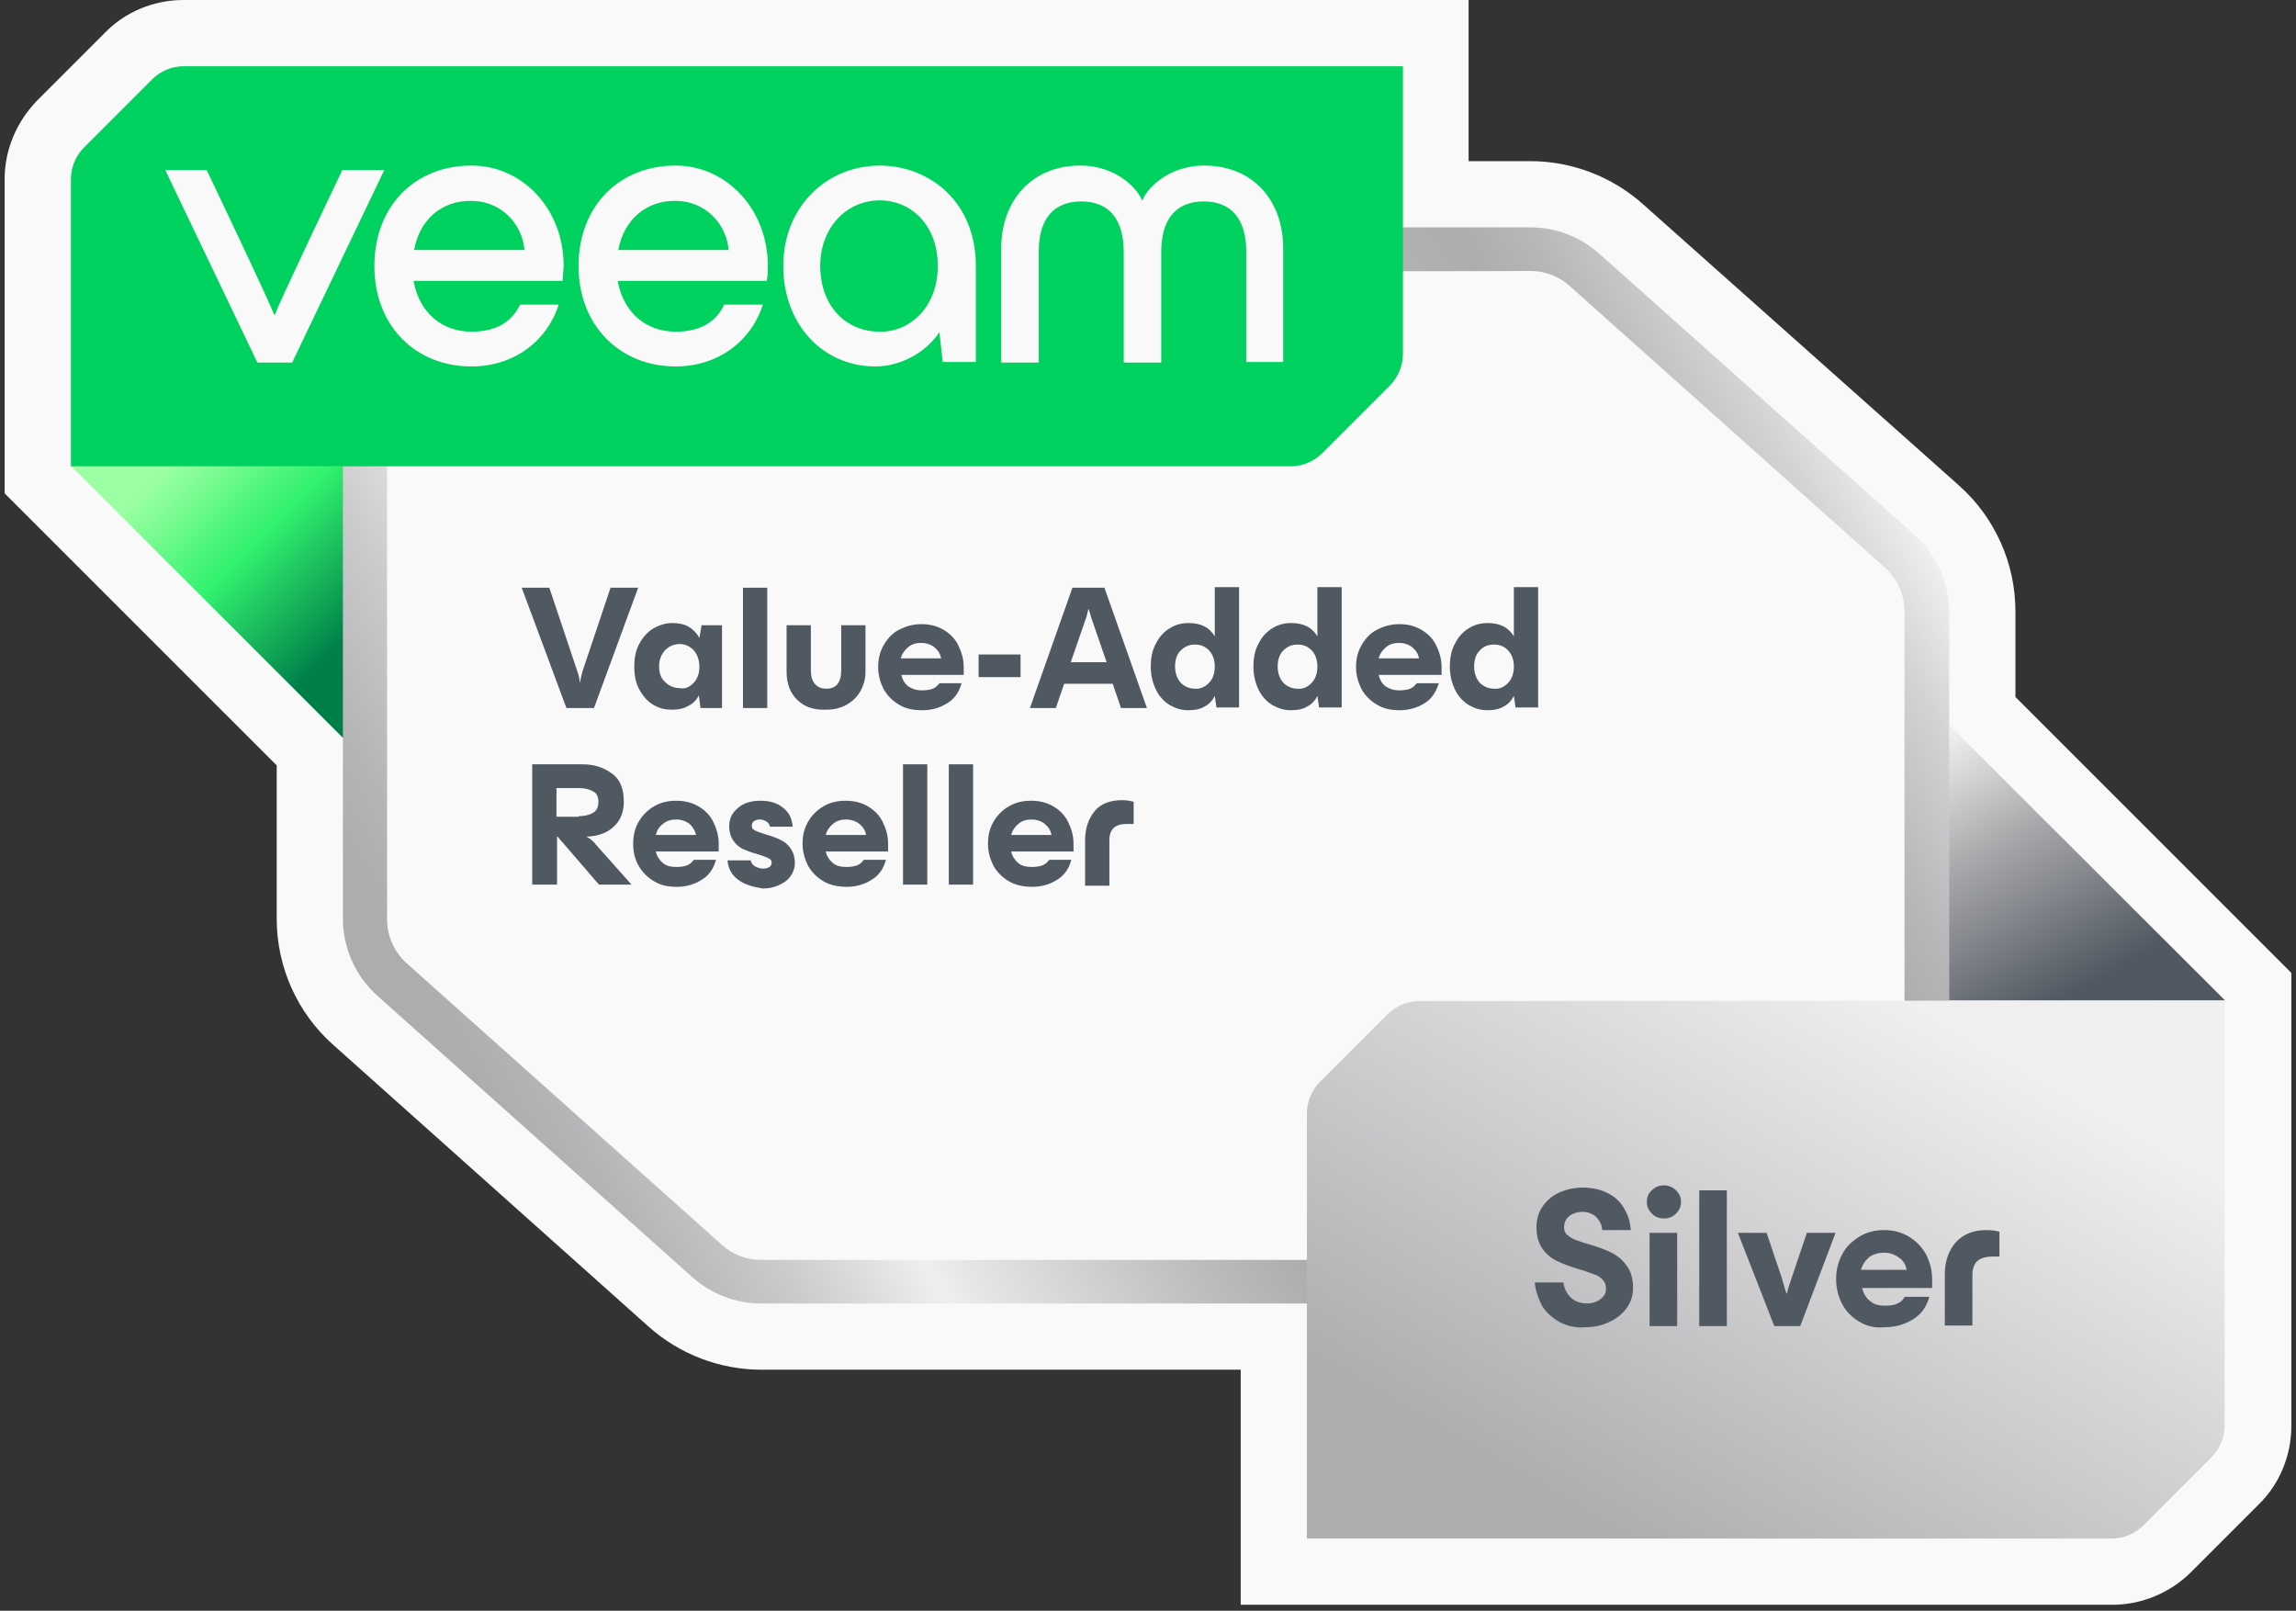 <svg width="201" height="141" viewBox="0 0 201 141" fill="none" xmlns="http://www.w3.org/2000/svg">
<rect x="0" y="0" width="201" height="141" fill="#333333" stroke="none"/>
<g clip-path="url(#clip0_16928_26228)">
<path d="M108.616 140.477V119.898H66.637C63.014 119.898 59.488 118.546 56.783 116.13L29.151 91.445C26.011 88.644 24.224 84.634 24.224 80.431V67.002L0.408 43.187V15.652C0.408 13.091 1.471 10.628 3.258 8.792L9.2 2.85C10.988 1.014 13.499 0 16.06 0H128.567V14.106H133.977C137.6 14.106 141.127 15.458 143.832 17.874L171.512 42.51C174.652 45.312 176.439 49.322 176.439 53.524V61.012L200.593 85.165V124.826C200.593 127.386 199.578 129.898 197.743 131.685L191.801 137.627C190.014 139.414 187.502 140.477 184.941 140.477H108.616Z" fill="#F9F9F9"/>
<path d="M166.971 59.804V87.581H194.796L166.971 59.804Z" fill="url(#paint0_linear_16928_26228)"/>
<path d="M34.029 68.596V40.772H6.204L34.029 68.596Z" fill="url(#paint1_linear_16928_26228)"/>
<path d="M134.026 21.835H31.953V80.48C31.953 82.46 32.823 84.393 34.32 85.745L61.952 110.43C63.256 111.59 64.899 112.218 66.638 112.218H168.662V53.524C168.662 51.495 167.793 49.611 166.295 48.259L138.663 23.574C137.408 22.463 135.765 21.835 134.026 21.835Z" fill="#F9F9F9"/>
<path d="M170.642 114.102H66.637C64.415 114.102 62.29 113.28 60.647 111.831L33.016 87.146C31.132 85.456 30.02 82.992 30.02 80.432V19.903H133.977C136.199 19.903 138.325 20.724 139.967 22.173L167.647 46.858C169.531 48.549 170.642 51.013 170.642 53.525V114.102ZM33.885 23.767V80.48C33.885 81.929 34.513 83.33 35.576 84.296L63.208 108.981C64.125 109.802 65.333 110.285 66.589 110.285H166.73V53.525C166.73 52.075 166.102 50.674 165.039 49.708L137.407 25.023C136.489 24.202 135.282 23.719 134.026 23.719C134.026 23.767 33.885 23.767 33.885 23.767Z" fill="url(#paint2_linear_16928_26228)"/>
<path d="M13.307 6.956L7.365 12.898C6.641 13.623 6.206 14.637 6.206 15.7V40.819H113.013C114.027 40.819 115.042 40.385 115.767 39.66L121.66 33.767C122.385 33.042 122.819 32.028 122.819 30.965V5.797H16.061C15.046 5.797 14.032 6.232 13.307 6.956Z" fill="#00D15F"/>
<path d="M22.533 31.739L14.466 14.879H18.089C18.089 14.879 23.837 26.908 23.982 27.536H24.079C24.224 26.908 29.972 14.879 29.972 14.879H33.644L25.576 31.739H22.533Z" fill="#F9F9F9"/>
<path d="M49.247 24.589H36.204C36.687 27.342 38.668 29.033 41.276 29.033C43.402 29.033 44.803 28.212 45.528 26.666H48.909C47.895 29.854 44.996 32.077 41.276 32.077C36.349 32.077 32.774 28.502 32.774 23.285C32.774 18.067 36.301 14.493 41.276 14.493C45.721 14.493 49.344 18.261 49.344 23.285C49.295 23.816 49.295 24.106 49.247 24.589ZM36.252 21.884H45.914C45.721 19.565 43.837 17.584 41.276 17.584C38.668 17.536 36.736 19.227 36.252 21.884Z" fill="#F9F9F9"/>
<path d="M67.121 24.589H54.078C54.561 27.342 56.542 29.033 59.151 29.033C61.276 29.033 62.677 28.212 63.401 26.666H66.783C65.769 29.854 62.87 32.077 59.151 32.077C54.272 32.077 50.648 28.502 50.648 23.285C50.648 18.067 54.175 14.493 59.151 14.493C63.546 14.493 67.218 18.261 67.218 23.285C67.218 23.816 67.218 24.106 67.121 24.589ZM54.127 21.884H63.788C63.595 19.565 61.711 17.584 59.151 17.584C56.59 17.536 54.61 19.227 54.127 21.884Z" fill="#F9F9F9"/>
<path d="M85.428 23.285V31.69H82.53L82.24 29.081C80.936 31.014 78.665 32.077 76.637 32.077C72.047 32.077 68.569 28.405 68.569 23.285C68.569 18.164 72.289 14.493 77.071 14.493C81.419 14.541 85.428 17.681 85.428 23.285ZM82.095 23.285C82.095 19.565 79.632 17.536 77.023 17.536C74.173 17.536 71.806 19.855 71.806 23.285C71.806 26.714 73.98 29.033 77.023 29.033C79.632 29.081 82.095 26.908 82.095 23.285Z" fill="#F9F9F9"/>
<path d="M87.65 31.738V21.739C87.65 17.536 90.356 14.493 94.558 14.493C97.94 14.493 99.727 16.763 99.969 17.536H100.017C100.259 16.763 102.046 14.493 105.427 14.493C109.63 14.493 112.335 17.488 112.335 21.739V31.69H109.099V22.029C109.099 19.275 107.891 17.633 105.379 17.633C102.867 17.633 101.659 19.275 101.659 22.077V31.738H98.375V22.077C98.375 19.275 97.167 17.633 94.655 17.633C92.143 17.633 90.935 19.275 90.935 22.029V31.738H87.65Z" fill="#F9F9F9"/>
<path d="M45.673 51.447H48.088L50.552 58.79C50.697 59.176 50.745 59.514 50.745 59.708H50.793C50.793 59.514 50.89 59.225 50.987 58.79L53.45 51.447H55.866L52.001 61.978H49.586L45.673 51.447Z" fill="#505861"/>
<path d="M57.266 61.737C56.735 61.447 56.349 61.012 56.01 60.432C55.672 59.853 55.527 59.176 55.527 58.355C55.527 57.534 55.672 56.858 56.01 56.278C56.349 55.698 56.735 55.264 57.266 54.974C57.798 54.684 58.329 54.539 58.861 54.539C59.392 54.539 59.923 54.636 60.31 54.877C60.696 55.119 60.986 55.409 61.228 55.843L61.421 54.732H63.208V61.978H61.324L61.179 60.867C60.986 61.254 60.696 61.592 60.261 61.785C59.875 62.027 59.392 62.123 58.812 62.123C58.233 62.123 57.798 62.027 57.266 61.737ZM60.696 59.804C61.034 59.466 61.228 58.983 61.228 58.355C61.228 57.969 61.131 57.582 60.986 57.293C60.841 57.003 60.6 56.761 60.358 56.616C60.117 56.471 59.827 56.375 59.537 56.375C59.005 56.375 58.571 56.568 58.233 56.906C57.894 57.293 57.701 57.727 57.701 58.307C57.701 58.887 57.846 59.37 58.233 59.708C58.571 60.046 59.005 60.239 59.537 60.239C59.972 60.336 60.358 60.143 60.696 59.804Z" fill="#505861"/>
<path d="M65.044 51.447H67.169V61.978H65.044V51.447Z" fill="#505861"/>
<path d="M69.778 61.253C69.15 60.625 68.86 59.804 68.86 58.79V54.732H70.986V58.645C70.986 59.176 71.082 59.563 71.324 59.852C71.566 60.142 71.904 60.287 72.338 60.287C73.208 60.287 73.643 59.756 73.643 58.645V54.732H75.768V58.79C75.768 59.418 75.623 59.949 75.334 60.48C75.044 61.012 74.609 61.398 74.126 61.688C73.594 61.978 73.015 62.123 72.338 62.123C71.276 62.171 70.406 61.881 69.778 61.253Z" fill="#505861"/>
<path d="M78.715 61.689C78.135 61.35 77.7 60.916 77.362 60.336C77.072 59.756 76.879 59.128 76.879 58.404C76.879 57.679 77.024 57.051 77.362 56.471C77.7 55.892 78.135 55.409 78.715 55.119C79.294 54.829 79.922 54.636 80.647 54.636C81.371 54.636 81.999 54.781 82.579 55.119C83.159 55.457 83.594 55.892 83.883 56.471C84.173 57.051 84.367 57.679 84.367 58.404C84.367 58.645 84.367 58.839 84.367 59.08H78.908C79.004 59.515 79.246 59.901 79.536 60.094C79.826 60.288 80.212 60.433 80.695 60.433C81.082 60.433 81.42 60.384 81.661 60.288C81.903 60.191 82.096 59.998 82.241 59.805H84.173C83.98 60.578 83.545 61.206 82.869 61.592C82.241 61.978 81.516 62.172 80.743 62.172C79.922 62.172 79.246 62.027 78.715 61.689ZM82.386 57.631C82.338 57.244 82.096 56.906 81.806 56.665C81.516 56.423 81.082 56.278 80.647 56.278C80.212 56.278 79.826 56.375 79.487 56.665C79.198 56.906 78.956 57.244 78.859 57.631H82.386Z" fill="#505861"/>
<path d="M85.671 57.292H89.342V59.273H85.671V57.292Z" fill="#505861"/>
<path d="M93.884 51.447H96.686L100.405 61.978H98.135L97.41 59.853H93.159L92.434 61.978H90.164L93.884 51.447ZM96.879 57.969L95.478 53.911C95.43 53.669 95.333 53.476 95.333 53.331H95.285C95.236 53.476 95.188 53.669 95.14 53.911L93.739 57.969H96.879Z" fill="#505861"/>
<path d="M106.347 60.915C106.154 61.302 105.864 61.64 105.477 61.833C105.091 62.075 104.608 62.171 104.028 62.171C103.448 62.171 102.965 62.026 102.434 61.737C101.951 61.447 101.516 61.012 101.226 60.432C100.936 59.853 100.743 59.176 100.743 58.355C100.743 57.534 100.888 56.858 101.226 56.278C101.516 55.698 101.951 55.264 102.434 54.974C102.917 54.684 103.448 54.539 104.028 54.539C104.608 54.539 105.042 54.636 105.429 54.829C105.815 55.022 106.105 55.312 106.347 55.698V51.399H108.472V61.93H106.492L106.347 60.915ZM105.815 59.804C106.154 59.466 106.347 58.983 106.347 58.355C106.347 57.727 106.154 57.244 105.815 56.906C105.477 56.568 105.091 56.423 104.608 56.423C104.076 56.423 103.69 56.616 103.352 56.954C103.014 57.292 102.869 57.776 102.869 58.355C102.869 58.935 103.062 59.418 103.352 59.756C103.69 60.094 104.125 60.287 104.608 60.287C105.042 60.336 105.477 60.142 105.815 59.804Z" fill="#505861"/>
<path d="M115.331 60.915C115.138 61.302 114.848 61.64 114.462 61.833C114.075 62.075 113.592 62.171 113.012 62.171C112.433 62.171 111.95 62.026 111.418 61.737C110.935 61.447 110.5 61.012 110.211 60.432C109.921 59.853 109.728 59.176 109.728 58.355C109.728 57.534 109.872 56.858 110.211 56.278C110.5 55.698 110.935 55.264 111.418 54.974C111.901 54.684 112.433 54.539 113.012 54.539C113.592 54.539 114.027 54.636 114.413 54.829C114.8 55.022 115.09 55.312 115.331 55.698V51.399H117.457V61.93H115.476L115.331 60.915ZM114.8 59.804C115.138 59.466 115.331 58.983 115.331 58.355C115.331 57.727 115.138 57.244 114.8 56.906C114.462 56.568 114.075 56.423 113.592 56.423C113.061 56.423 112.674 56.616 112.336 56.954C111.998 57.292 111.853 57.776 111.853 58.355C111.853 58.935 112.046 59.418 112.336 59.756C112.674 60.094 113.109 60.287 113.592 60.287C114.075 60.336 114.462 60.142 114.8 59.804Z" fill="#505861"/>
<path d="M120.549 61.689C119.969 61.35 119.534 60.916 119.196 60.336C118.906 59.756 118.713 59.128 118.713 58.404C118.713 57.679 118.858 57.051 119.196 56.471C119.534 55.892 119.969 55.409 120.549 55.119C121.128 54.829 121.756 54.636 122.481 54.636C123.205 54.636 123.833 54.781 124.413 55.119C124.993 55.457 125.428 55.892 125.717 56.471C126.007 57.051 126.2 57.679 126.2 58.404C126.2 58.645 126.2 58.839 126.2 59.08H120.693C120.79 59.515 121.032 59.901 121.321 60.094C121.611 60.288 121.998 60.433 122.481 60.433C122.867 60.433 123.205 60.384 123.447 60.288C123.689 60.191 123.882 59.998 124.027 59.805H125.959C125.717 60.578 125.331 61.206 124.655 61.592C124.027 61.978 123.302 62.172 122.529 62.172C121.756 62.172 121.128 62.027 120.549 61.689ZM124.22 57.631C124.172 57.244 123.93 56.906 123.64 56.665C123.35 56.423 122.916 56.278 122.481 56.278C122.046 56.278 121.66 56.375 121.321 56.665C121.032 56.906 120.79 57.244 120.693 57.631H124.22Z" fill="#505861"/>
<path d="M132.529 60.915C132.336 61.302 132.046 61.64 131.66 61.833C131.273 62.075 130.79 62.171 130.211 62.171C129.631 62.171 129.148 62.026 128.617 61.737C128.133 61.447 127.699 61.012 127.409 60.432C127.119 59.853 126.926 59.176 126.926 58.355C126.926 57.534 127.071 56.858 127.409 56.278C127.699 55.698 128.133 55.264 128.617 54.974C129.1 54.684 129.631 54.539 130.211 54.539C130.79 54.539 131.225 54.636 131.612 54.829C131.998 55.022 132.288 55.312 132.529 55.698V51.399H134.655V61.93H132.674L132.529 60.915ZM131.998 59.804C132.336 59.466 132.529 58.983 132.529 58.355C132.529 57.727 132.336 57.244 131.998 56.906C131.66 56.568 131.273 56.423 130.79 56.423C130.259 56.423 129.824 56.616 129.534 56.954C129.196 57.292 129.051 57.776 129.051 58.355C129.051 58.935 129.245 59.418 129.534 59.756C129.873 60.094 130.307 60.287 130.79 60.287C131.273 60.336 131.66 60.142 131.998 59.804Z" fill="#505861"/>
<path d="M46.591 66.906H50.987C52.05 66.906 52.871 67.196 53.595 67.727C54.32 68.258 54.61 69.08 54.61 70.191C54.61 70.915 54.417 71.495 54.078 71.978C53.74 72.413 53.306 72.751 52.822 72.944C52.339 73.137 51.808 73.234 51.325 73.234C51.422 73.282 51.518 73.331 51.711 73.475C51.905 73.62 52.05 73.765 52.146 73.91L55.286 77.437H52.436L48.813 73.234H48.765V77.437H46.591V66.906ZM50.649 71.447C51.18 71.447 51.566 71.35 51.905 71.157C52.243 70.964 52.388 70.625 52.388 70.191C52.388 69.756 52.243 69.418 51.905 69.273C51.566 69.08 51.18 68.983 50.649 68.983H48.716V71.495H50.649V71.447Z" fill="#505861"/>
<path d="M57.266 77.147C56.687 76.808 56.252 76.374 55.914 75.794C55.576 75.214 55.431 74.586 55.431 73.862C55.431 73.137 55.576 72.509 55.914 71.929C56.252 71.35 56.687 70.915 57.266 70.577C57.846 70.239 58.474 70.094 59.199 70.094C59.923 70.094 60.551 70.239 61.131 70.577C61.711 70.915 62.145 71.35 62.435 71.929C62.725 72.509 62.918 73.137 62.918 73.862C62.918 74.103 62.918 74.296 62.918 74.538H57.411C57.508 74.973 57.749 75.311 58.039 75.552C58.329 75.794 58.715 75.891 59.199 75.891C59.585 75.891 59.923 75.842 60.165 75.746C60.406 75.649 60.599 75.456 60.744 75.263H62.677C62.483 76.035 62.049 76.663 61.372 77.05C60.744 77.436 60.02 77.63 59.247 77.63C58.474 77.63 57.798 77.485 57.266 77.147ZM60.938 73.089C60.841 72.702 60.648 72.364 60.358 72.123C60.068 71.881 59.633 71.736 59.199 71.736C58.764 71.736 58.377 71.833 58.039 72.123C57.701 72.364 57.508 72.702 57.411 73.089H60.938Z" fill="#505861"/>
<path d="M64.609 77.002C64.03 76.567 63.74 75.987 63.691 75.311H65.72C65.769 75.552 65.913 75.746 66.107 75.842C66.3 75.939 66.541 76.035 66.783 76.035C67.025 76.035 67.218 75.987 67.363 75.891C67.508 75.794 67.556 75.649 67.556 75.504C67.556 75.311 67.459 75.214 67.266 75.118C67.073 75.021 66.783 74.924 66.348 74.779C65.817 74.635 65.43 74.49 65.092 74.345C64.754 74.2 64.464 73.958 64.223 73.62C63.981 73.282 63.836 72.847 63.836 72.316C63.836 71.688 64.078 71.156 64.609 70.722C65.092 70.287 65.769 70.094 66.59 70.094C67.411 70.094 68.039 70.287 68.57 70.722C69.102 71.156 69.343 71.688 69.392 72.364H67.411C67.363 72.171 67.266 72.026 67.121 71.929C66.976 71.833 66.783 71.736 66.541 71.736C66.3 71.736 66.155 71.784 66.01 71.881C65.865 71.978 65.817 72.123 65.817 72.316C65.817 72.509 65.913 72.606 66.107 72.702C66.3 72.799 66.59 72.896 67.025 73.04C67.556 73.185 67.942 73.33 68.329 73.523C68.667 73.668 68.957 73.91 69.198 74.248C69.44 74.586 69.585 75.021 69.585 75.552C69.585 75.987 69.44 76.374 69.198 76.712C68.957 77.05 68.619 77.291 68.184 77.485C67.749 77.678 67.314 77.775 66.783 77.775C65.865 77.63 65.189 77.436 64.609 77.002Z" fill="#505861"/>
<path d="M72.096 77.147C71.517 76.808 71.082 76.374 70.744 75.794C70.454 75.214 70.261 74.586 70.261 73.862C70.261 73.137 70.406 72.509 70.744 71.929C71.082 71.35 71.517 70.915 72.096 70.577C72.676 70.239 73.304 70.094 74.029 70.094C74.753 70.094 75.381 70.239 75.961 70.577C76.541 70.915 76.975 71.35 77.265 71.929C77.555 72.509 77.748 73.137 77.748 73.862C77.748 74.103 77.748 74.296 77.748 74.538H72.29C72.386 74.973 72.628 75.311 72.918 75.552C73.207 75.794 73.594 75.891 74.077 75.891C74.463 75.891 74.802 75.842 75.043 75.746C75.285 75.649 75.478 75.456 75.623 75.263H77.555C77.362 76.035 76.927 76.663 76.251 77.05C75.623 77.436 74.898 77.63 74.125 77.63C73.352 77.63 72.676 77.485 72.096 77.147ZM75.816 73.089C75.768 72.702 75.526 72.364 75.236 72.123C74.947 71.881 74.512 71.736 74.077 71.736C73.642 71.736 73.256 71.833 72.918 72.123C72.628 72.364 72.386 72.702 72.29 73.089H75.816Z" fill="#505861"/>
<path d="M79.053 66.906H81.178V77.437H79.053V66.906Z" fill="#505861"/>
<path d="M83.062 66.906H85.188V77.437H83.062V66.906Z" fill="#505861"/>
<path d="M88.328 77.147C87.748 76.808 87.313 76.374 86.975 75.794C86.685 75.214 86.492 74.586 86.492 73.862C86.492 73.137 86.637 72.509 86.975 71.929C87.313 71.35 87.748 70.915 88.328 70.577C88.907 70.239 89.535 70.094 90.26 70.094C90.985 70.094 91.613 70.239 92.192 70.577C92.772 70.915 93.207 71.35 93.497 71.929C93.787 72.509 93.98 73.137 93.98 73.862C93.98 74.103 93.98 74.296 93.98 74.538H88.521C88.618 74.973 88.859 75.311 89.149 75.552C89.439 75.794 89.825 75.891 90.308 75.891C90.695 75.891 91.033 75.842 91.275 75.746C91.516 75.649 91.709 75.456 91.854 75.263H93.787C93.593 76.035 93.159 76.663 92.482 77.05C91.854 77.436 91.13 77.63 90.357 77.63C89.584 77.63 88.907 77.485 88.328 77.147ZM92.047 73.089C91.999 72.702 91.758 72.364 91.468 72.123C91.178 71.881 90.743 71.736 90.308 71.736C89.874 71.736 89.487 71.833 89.149 72.123C88.859 72.364 88.618 72.702 88.521 73.089H92.047Z" fill="#505861"/>
<path d="M95.864 70.963C96.395 70.335 97.216 70.045 98.231 70.045C98.617 70.045 98.955 70.094 99.245 70.19V72.123H98.714C98.182 72.123 97.796 72.219 97.506 72.461C97.265 72.702 97.12 73.04 97.12 73.523V77.533H94.994V73.379C95.042 72.364 95.332 71.591 95.864 70.963Z" fill="#505861"/>
<path d="M184.892 134.68C185.907 134.68 186.921 134.246 187.646 133.521L193.587 127.579C194.312 126.855 194.747 125.84 194.747 124.826V87.581L124.218 87.629C123.204 87.629 122.19 88.064 121.465 88.789L115.571 94.682C114.847 95.407 114.412 96.421 114.412 97.436V134.68H184.892Z" fill="url(#paint3_linear_16928_26228)"/>
<path d="M136.392 115.647C135.716 115.213 135.185 114.73 134.895 114.102C134.605 113.474 134.412 112.894 134.363 112.266H136.875C136.924 112.797 137.165 113.232 137.503 113.57C137.841 113.908 138.324 114.102 138.952 114.102C139.387 114.102 139.822 113.957 140.112 113.715C140.45 113.474 140.595 113.184 140.595 112.797C140.595 112.507 140.498 112.218 140.305 112.024C140.112 111.831 139.87 111.638 139.532 111.541C139.194 111.445 138.808 111.251 138.228 111.106C137.455 110.865 136.779 110.623 136.296 110.382C135.812 110.14 135.378 109.802 135.04 109.319C134.701 108.836 134.508 108.208 134.508 107.435C134.508 106.807 134.653 106.227 134.991 105.696C135.329 105.165 135.812 104.73 136.392 104.44C137.02 104.15 137.745 103.957 138.566 103.957C139.436 103.957 140.208 104.15 140.836 104.488C141.464 104.827 141.948 105.31 142.237 105.889C142.575 106.469 142.72 107.049 142.769 107.677H140.257C140.257 107.242 140.064 106.904 139.774 106.566C139.484 106.276 139.049 106.083 138.566 106.083C138.083 106.083 137.648 106.227 137.358 106.469C137.068 106.711 136.924 107.049 136.924 107.435C136.924 107.725 137.02 107.967 137.213 108.111C137.407 108.256 137.648 108.45 137.938 108.546C138.228 108.643 138.614 108.788 139.146 108.933C139.967 109.174 140.595 109.416 141.078 109.657C141.561 109.899 142.044 110.285 142.382 110.768C142.769 111.251 142.962 111.928 142.962 112.749C142.962 113.425 142.769 114.005 142.382 114.536C141.996 115.068 141.464 115.454 140.836 115.744C140.208 116.034 139.532 116.179 138.856 116.179C137.89 116.275 137.068 116.034 136.392 115.647Z" fill="#505861"/>
<path d="M144.604 106.227C144.314 105.937 144.169 105.599 144.169 105.213C144.169 104.826 144.314 104.44 144.604 104.198C144.894 103.909 145.232 103.764 145.666 103.764C146.053 103.764 146.439 103.909 146.729 104.198C147.019 104.488 147.164 104.826 147.164 105.213C147.164 105.599 147.019 105.937 146.729 106.227C146.439 106.517 146.101 106.662 145.666 106.662C145.232 106.662 144.894 106.517 144.604 106.227ZM144.41 107.918H146.826V116.082H144.41V107.918Z" fill="#505861"/>
<path d="M148.759 104.198H151.174V116.082H148.759V104.198Z" fill="#505861"/>
<path d="M152.141 107.918H154.653L155.957 111.783C156.15 112.459 156.295 112.942 156.392 113.232H156.44C156.488 112.942 156.633 112.459 156.875 111.783L158.179 107.918H160.691L157.599 116.082H155.329L152.141 107.918Z" fill="#505861"/>
<path d="M162.768 115.696C162.14 115.309 161.609 114.826 161.271 114.15C160.932 113.522 160.739 112.749 160.739 111.976C160.739 111.155 160.932 110.43 161.271 109.802C161.609 109.126 162.14 108.643 162.768 108.256C163.396 107.87 164.121 107.677 164.942 107.677C165.763 107.677 166.488 107.87 167.116 108.256C167.744 108.643 168.227 109.126 168.613 109.802C168.951 110.479 169.145 111.203 169.145 111.976C169.145 112.218 169.145 112.507 169.145 112.749H163.01C163.155 113.28 163.396 113.667 163.734 113.908C164.072 114.198 164.507 114.295 165.039 114.295C165.473 114.295 165.86 114.247 166.101 114.102C166.391 114.005 166.584 113.812 166.729 113.522H168.903C168.662 114.391 168.179 115.068 167.454 115.503C166.729 115.937 165.908 116.179 165.039 116.179C164.169 116.275 163.396 116.082 162.768 115.696ZM166.923 111.155C166.826 110.72 166.633 110.334 166.246 110.092C165.86 109.802 165.425 109.657 164.942 109.657C164.411 109.657 163.976 109.802 163.638 110.044C163.3 110.334 163.058 110.672 162.913 111.155H166.923Z" fill="#505861"/>
<path d="M171.222 108.74C171.85 108.063 172.72 107.677 173.879 107.677C174.314 107.677 174.7 107.725 175.038 107.822V109.995H174.459C173.831 109.995 173.396 110.14 173.106 110.382C172.816 110.672 172.671 111.058 172.671 111.541V116.034H170.256V111.348C170.304 110.334 170.594 109.464 171.222 108.74Z" fill="#505861"/>
</g>
<defs>
<linearGradient id="paint0_linear_16928_26228" x1="180.775" y1="87.419" x2="168.254" y2="65.725" gradientUnits="userSpaceOnUse">
<stop stop-color="#505861"/>
<stop offset="0.61" stop-color="#ADACAF"/>
<stop offset="1" stop-color="#EFEFEF"/>
</linearGradient>
<linearGradient id="paint1_linear_16928_26228" x1="35.734" y1="56.423" x2="17.397" y2="38.086" gradientUnits="userSpaceOnUse">
<stop offset="0.16" stop-color="#007F49"/>
<stop offset="0.61" stop-color="#32F26F"/>
<stop offset="1" stop-color="#9CFFA3"/>
</linearGradient>
<linearGradient id="paint2_linear_16928_26228" x1="40.743" y1="101.412" x2="159.924" y2="32.602" gradientUnits="userSpaceOnUse">
<stop offset="0.03" stop-color="#ADACAF"/>
<stop offset="0.07" stop-color="#B5B4B6"/>
<stop offset="0.14" stop-color="#CBCACC"/>
<stop offset="0.22" stop-color="#EFEFEF"/>
<stop offset="0.24" stop-color="#E6E6E6"/>
<stop offset="0.37" stop-color="#BCBCBE"/>
<stop offset="0.43" stop-color="#ADACAF"/>
<stop offset="0.48" stop-color="#B7B7B9"/>
<stop offset="0.56" stop-color="#D4D4D5"/>
<stop offset="0.63" stop-color="#EFEFEF"/>
<stop offset="0.66" stop-color="#E0DFE0"/>
<stop offset="0.73" stop-color="#C4C3C5"/>
<stop offset="0.79" stop-color="#B3B2B4"/>
<stop offset="0.84" stop-color="#ADACAF"/>
<stop offset="0.88" stop-color="#B7B6B9"/>
<stop offset="0.95" stop-color="#D3D3D4"/>
<stop offset="1" stop-color="#EFEFEF"/>
</linearGradient>
<linearGradient id="paint3_linear_16928_26228" x1="140.874" y1="134.907" x2="167.762" y2="88.339" gradientUnits="userSpaceOnUse">
<stop stop-color="#ADACAF"/>
<stop offset="1" stop-color="#EFEFEF"/>
</linearGradient>
<clipPath id="clip0_16928_26228">
<rect width="200.185" height="140.477" fill="white" transform="translate(0.408)"/>
</clipPath>
</defs>
</svg>